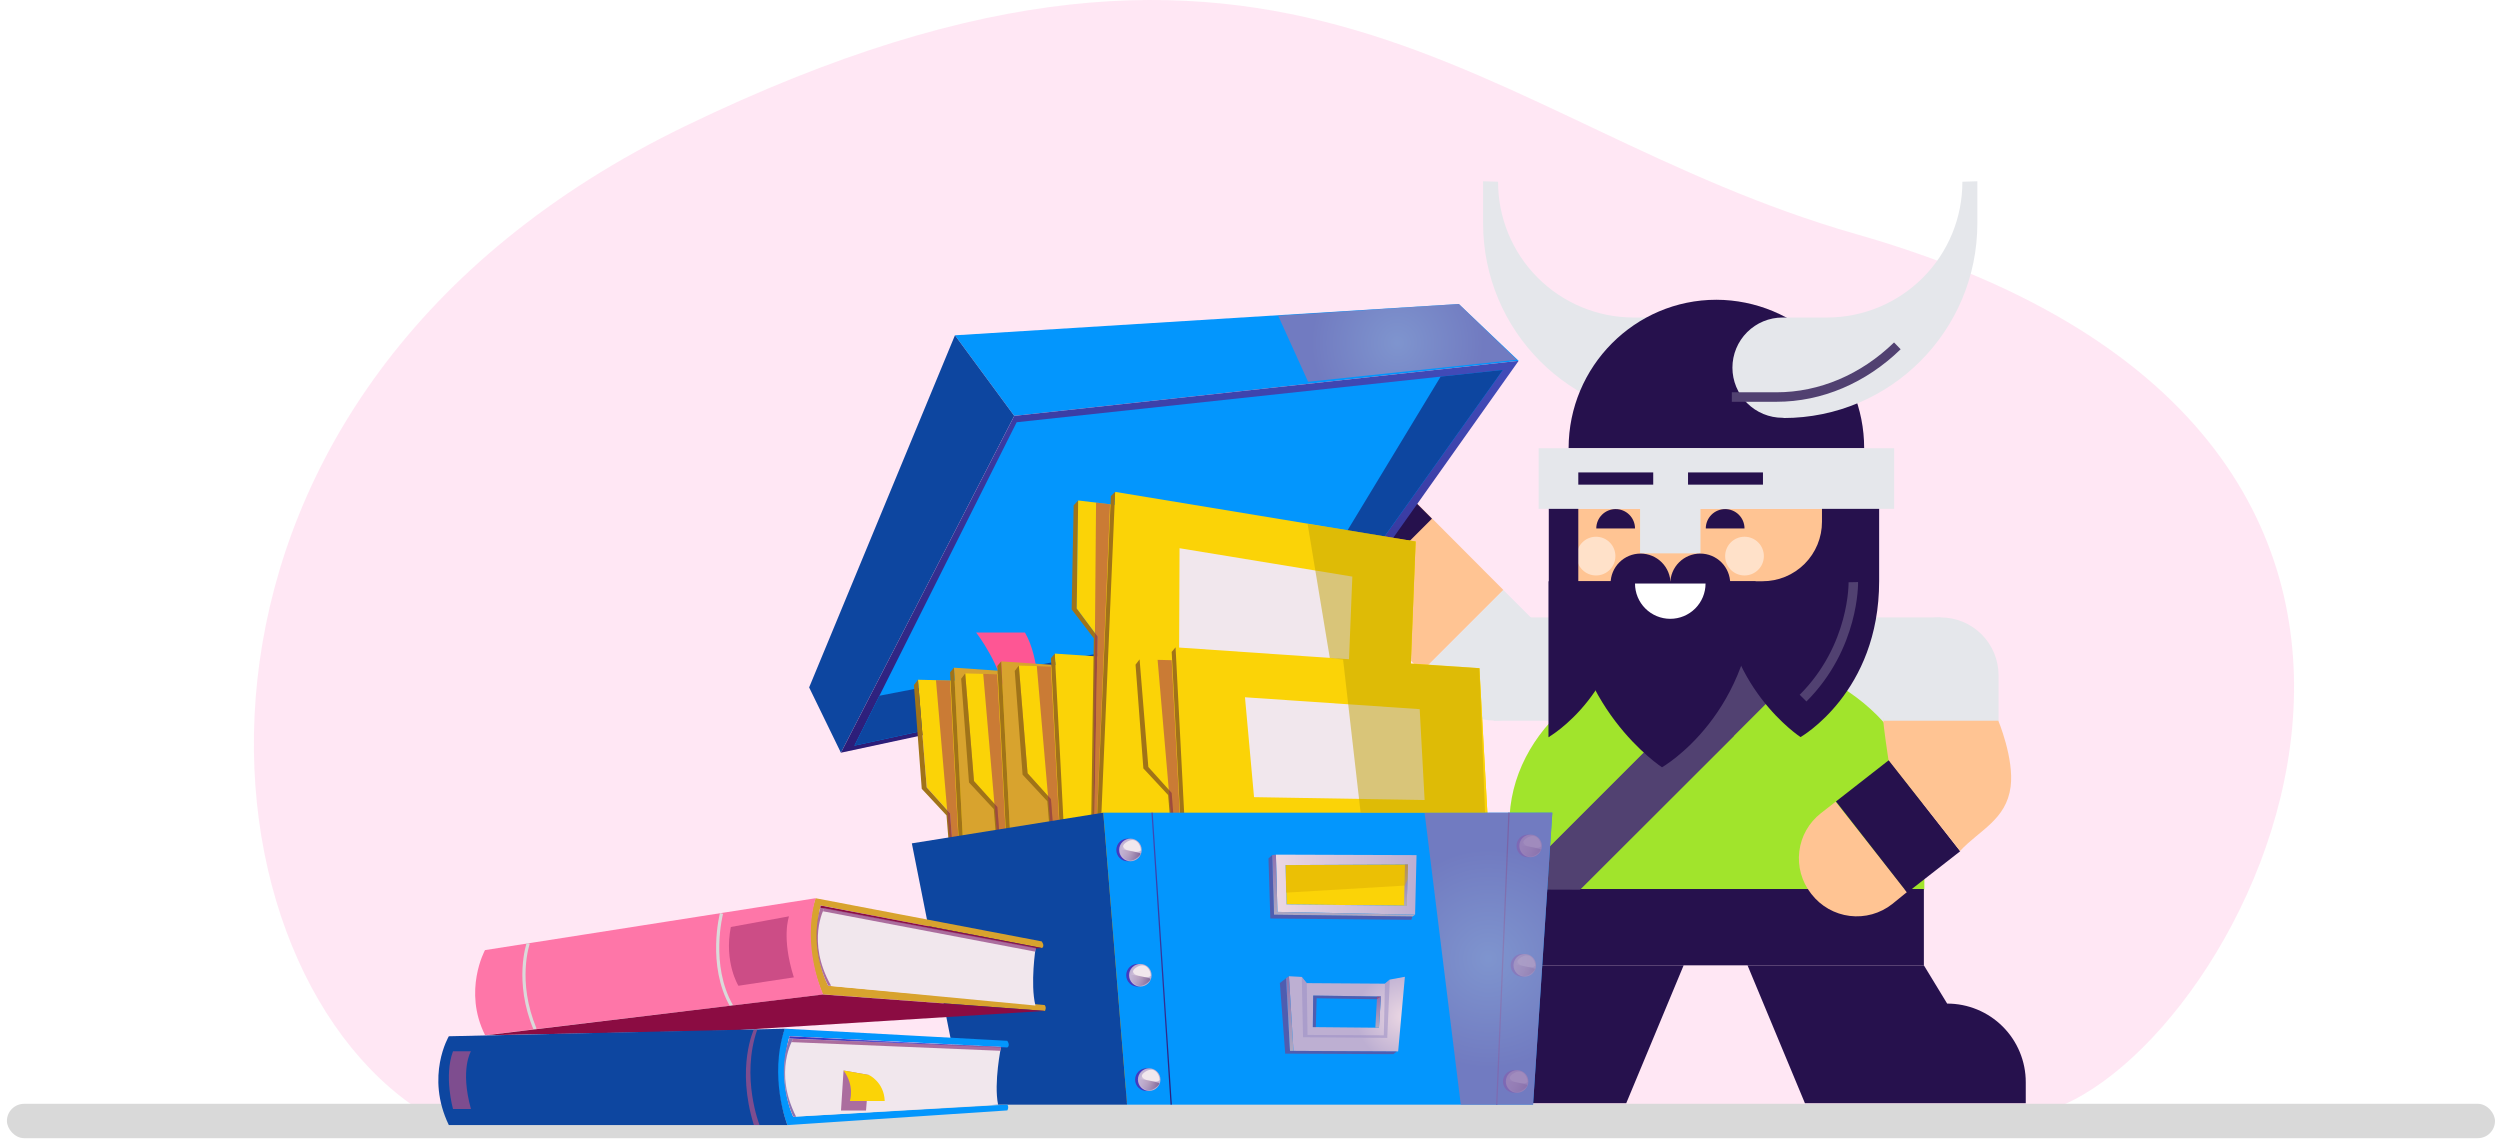 <svg width="341" height="156" viewBox="0 0 341 156" fill="none" xmlns="http://www.w3.org/2000/svg">
<path d="M253.203 31.939C201.669 17.237 175.804 -22.645 93.467 17.199C18.855 53.304 25.227 131.008 57.585 151.645C141.548 151.645 278.978 151.585 278.978 151.585C305.808 143.971 350.523 59.705 253.203 31.939Z" fill="#FFA2D4" fill-opacity="0.25"/>
<rect x="0.943" y="150.56" width="339.374" height="4.687" rx="2.344" fill="#D9D9D9"/>
<g clip-path="url(#clip0_1327_14852)">
<path d="M205.062 80.475L193.93 91.607L175.881 73.558C174.416 72.088 173.593 70.098 173.593 68.023C173.593 65.948 174.416 63.958 175.881 62.489L175.975 62.395C177.444 60.93 179.434 60.107 181.509 60.107C183.584 60.107 185.574 60.93 187.044 62.395L205.062 80.475Z" fill="#FFC493"/>
<path d="M188.826 64.252L195.319 70.745L184.179 81.884L177.687 75.392L188.826 64.252Z" fill="#26114D"/>
<path d="M209.431 84.847C210.908 86.323 211.737 88.325 211.737 90.413C211.737 92.5 210.908 94.502 209.431 95.978C207.955 97.455 205.953 98.284 203.866 98.284C201.778 98.284 199.776 97.455 198.3 95.978L193.929 91.608L205.061 80.476L209.431 84.847Z" fill="#E5E7EB"/>
<path d="M191.665 147.612C191.664 146.203 191.941 144.808 192.479 143.507C193.018 142.206 193.808 141.023 194.804 140.028C195.799 139.032 196.982 138.242 198.283 137.703C199.584 137.165 200.979 136.888 202.388 136.889L205.564 131.669H229.65L221.821 150.473H191.696L191.665 147.612Z" fill="#26114D"/>
<path d="M276.314 147.612C276.315 146.203 276.038 144.808 275.5 143.507C274.961 142.206 274.172 141.023 273.176 140.028C272.18 139.032 270.997 138.242 269.696 137.703C268.395 137.165 267 136.888 265.592 136.889L262.416 131.669H238.36L246.19 150.473H276.314V147.612Z" fill="#26114D"/>
<path d="M203.739 84.217H264.711V98.305H203.739V84.217Z" fill="#E5E7EB"/>
<path d="M205.879 112.392C205.879 99.5 218.552 89.06 234.18 89.06C249.808 89.06 262.48 99.5 262.48 112.392V121.323H205.879V112.392Z" fill="#A1E42C"/>
<path d="M262.416 131.669H205.601V121.261H262.416V131.669Z" fill="#26114D"/>
<path d="M226.473 100.412L205.594 121.291L215.53 121.322L236.536 100.349L226.473 100.412Z" fill="#514171"/>
<path d="M236.254 90.633L205.595 121.292L215.532 121.323L246.316 90.57L236.254 90.633Z" fill="#514171"/>
<path d="M228.739 57.019C214.117 57.019 202.294 45.101 202.294 30.448V24.725L204.337 24.788C204.33 29.686 206.266 34.387 209.72 37.859C213.175 41.331 217.866 43.291 222.764 43.309H228.739" fill="#E5E7EB"/>
<path d="M215.218 69.408H253.046V79.596H215.218V69.408Z" fill="#FFC493"/>
<path d="M217.699 78.494C216.241 78.494 215.058 77.312 215.058 75.853C215.058 74.394 216.241 73.211 217.699 73.211C219.158 73.211 220.341 74.394 220.341 75.853C220.341 77.312 219.158 78.494 217.699 78.494Z" fill="#FFE1C9"/>
<path d="M223.016 72.081C223.016 71.38 222.737 70.708 222.242 70.213C221.747 69.718 221.075 69.439 220.374 69.439C219.674 69.439 219.002 69.718 218.507 70.213C218.011 70.708 217.733 71.38 217.733 72.081H223.016Z" fill="#26114D"/>
<path d="M237.951 72.081C237.951 71.38 237.673 70.708 237.178 70.213C236.682 69.718 236.01 69.439 235.31 69.439C234.609 69.439 233.937 69.718 233.442 70.213C232.947 70.708 232.668 71.38 232.668 72.081H237.951Z" fill="#26114D"/>
<path d="M254.271 61.137C254.281 55.78 252.163 50.638 248.384 46.841C244.604 43.044 239.472 40.903 234.115 40.887C223.015 40.887 213.959 49.974 213.959 61.137H254.271Z" fill="#26114D"/>
<path d="M223.706 61.138H231.944V75.477H223.706V61.138Z" fill="#E5E7EB"/>
<path d="M236.001 79.595C236.001 78.511 235.57 77.471 234.804 76.705C234.037 75.938 232.997 75.507 231.913 75.507C230.829 75.507 229.789 75.938 229.023 76.705C228.256 77.471 227.825 78.511 227.825 79.595H236.001Z" fill="#26114D"/>
<path d="M227.858 79.595C227.858 78.511 227.428 77.471 226.661 76.705C225.894 75.938 224.855 75.507 223.771 75.507C222.686 75.507 221.647 75.938 220.88 76.705C220.113 77.471 219.683 78.511 219.683 79.595H227.858Z" fill="#26114D"/>
<path d="M237.951 78.494C236.492 78.494 235.31 77.312 235.31 75.853C235.31 74.394 236.492 73.211 237.951 73.211C239.41 73.211 240.592 74.394 240.592 75.853C240.592 77.312 239.41 78.494 237.951 78.494Z" fill="#FFE1C9"/>
<path d="M211.255 100.6V68.966H215.28V90.946L211.255 100.6Z" fill="#26114D"/>
<path d="M213.929 79.282C213.929 96.325 226.695 104.658 226.695 104.658C226.695 104.658 239.462 97.394 239.462 79.282H213.929Z" fill="#26114D"/>
<path d="M248.517 71.168V65.382H256.315V79.281C256.315 94.469 245.593 100.537 245.593 100.537C245.593 100.537 234.87 93.557 234.87 79.281H240.404C241.47 79.283 242.527 79.076 243.512 78.669C244.498 78.262 245.393 77.665 246.147 76.911C246.901 76.157 247.499 75.261 247.905 74.276C248.312 73.29 248.52 72.234 248.517 71.168Z" fill="#26114D"/>
<path d="M221.952 79.282C221.952 94.47 211.229 100.539 211.229 100.539V79.282H221.952Z" fill="#26114D"/>
<path d="M252.794 79.407C252.794 79.407 252.983 88.18 245.939 95.224" stroke="#514171" stroke-width="1.296" stroke-miterlimit="10"/>
<path d="M223.015 79.596C223.015 80.872 223.522 82.095 224.424 82.998C225.326 83.9 226.55 84.407 227.826 84.407C229.102 84.407 230.326 83.9 231.228 82.998C232.13 82.095 232.637 80.872 232.637 79.596H223.015Z" fill="white"/>
<path d="M209.872 61.138H258.36V69.408H209.872V61.138Z" fill="#E5E7EB"/>
<path d="M230.248 64.439H240.468V66.106H230.248V64.439Z" fill="#26114D"/>
<path d="M215.28 64.439H225.5V66.106H215.28V64.439Z" fill="#26114D"/>
<path d="M243.141 43.309H249.241C251.667 43.302 254.068 42.819 256.307 41.884C258.546 40.95 260.579 39.584 262.29 37.864C264.002 36.145 265.357 34.105 266.28 31.861C267.202 29.617 267.674 27.213 267.668 24.788L269.712 24.725V30.448C269.712 45.132 257.857 57.019 243.267 57.019V56.987H243.141C241.327 56.987 239.587 56.267 238.305 54.984C237.022 53.701 236.302 51.962 236.302 50.148C236.302 48.334 237.022 46.594 238.305 45.312C239.587 44.029 241.327 43.309 243.141 43.309Z" fill="#E5E7EB"/>
<path fill-rule="evenodd" clip-rule="evenodd" d="M258.347 46.71C253.835 51.099 248.145 53.508 242.322 53.508H236.221V54.803H242.322C248.51 54.803 254.517 52.243 259.25 47.639L258.347 46.71Z" fill="#514171"/>
<g filter="url(#filter0_d_1327_14852)">
<path d="M250.373 109.358L260.119 121.674L258.086 123.323C257.276 123.959 256.349 124.428 255.358 124.704C254.367 124.98 253.331 125.057 252.31 124.931C251.289 124.806 250.302 124.479 249.407 123.971C248.513 123.463 247.727 122.784 247.096 121.971L247.018 121.872C245.745 120.242 245.172 118.173 245.425 116.12C245.677 114.067 246.735 112.199 248.365 110.926L250.373 109.358Z" fill="#FFC493"/>
<path d="M250.424 109.32L257.661 103.668L267.374 116.107L260.137 121.758L250.424 109.32Z" fill="#26114D"/>
<path d="M267.348 116.078L257.589 103.67C257.589 103.67 256.864 98.945 256.865 97.991C256.865 97.037 272.532 98.201 272.532 98.201C272.532 98.201 274.748 103.464 274.249 107.306C273.66 111.838 269.971 113.236 267.348 116.078Z" fill="#FFC493"/>
</g>
<path d="M256.819 92.11C256.819 90.017 257.65 88.009 259.13 86.529C260.61 85.049 262.618 84.217 264.711 84.217C266.805 84.217 268.812 85.049 270.292 86.529C271.772 88.009 272.604 90.017 272.604 92.11V98.305H256.856L256.825 92.11H256.819Z" fill="#E5E7EB"/>
<g filter="url(#filter1_d_1327_14852)">
<path d="M181.728 76.451C183.888 76.451 185.96 75.593 187.487 74.066C189.015 72.538 189.873 70.467 189.873 68.307C189.873 66.147 189.015 64.075 187.487 62.548C185.96 61.021 183.888 60.163 181.728 60.163V76.451Z" fill="#FFC493"/>
</g>
<path d="M181.727 60.163C179.571 60.163 177.504 61.019 175.979 62.543C174.455 64.068 173.599 66.135 173.599 68.291C173.599 70.447 174.455 72.514 175.979 74.039C177.504 75.563 179.571 76.42 181.727 76.42V60.163Z" fill="#FFC493"/>
</g>
<g clip-path="url(#clip1_1327_14852)">
<path fill-rule="evenodd" clip-rule="evenodd" d="M130.255 45.735L138.346 56.725L207.141 49.216L198.981 41.465L130.255 45.735Z" fill="#0396FD"/>
<path fill-rule="evenodd" clip-rule="evenodd" d="M130.255 45.735L110.367 93.762L114.7 102.671L138.346 56.725L130.255 45.735Z" fill="#0D46A0"/>
<path fill-rule="evenodd" clip-rule="evenodd" d="M114.7 102.671L179.064 88.847L207.141 49.216L138.345 56.725L114.7 102.671Z" fill="url(#paint0_linear_1327_14852)"/>
<path fill-rule="evenodd" clip-rule="evenodd" d="M138.673 57.592L116.538 101.706L178.111 88.277L204.997 50.456L138.673 57.592Z" fill="#0396FD"/>
<path fill-rule="evenodd" clip-rule="evenodd" d="M176.801 83.896L119.951 94.899L116.538 101.706L178.111 88.277L204.997 50.456L196.502 51.372L176.801 83.896Z" fill="#0D46A0"/>
<path fill-rule="evenodd" clip-rule="evenodd" d="M132.625 150.328L129.588 110.939L126.404 107.4L125.213 92.714L171.563 93.921L174.669 150.328H132.625Z" fill="#FBD307"/>
<path fill-rule="evenodd" clip-rule="evenodd" d="M174.669 150.328L171.563 93.921L130.12 91.072L133.189 150.328H174.669Z" fill="#D8A32E"/>
<path fill-rule="evenodd" clip-rule="evenodd" d="M130.12 91.072L129.588 91.7L132.624 150.328H133.189L130.12 91.072Z" fill="#A07318"/>
<path fill-rule="evenodd" clip-rule="evenodd" d="M125.213 92.714L124.657 93.441L125.725 107.593L129.105 111.222L132.252 150.328H132.624L129.588 110.939L126.404 107.4L125.213 92.714Z" fill="#A07318"/>
<g style="mix-blend-mode:multiply" opacity="0.5">
<path fill-rule="evenodd" clip-rule="evenodd" d="M127.665 92.78L132.624 150.328L129.588 92.829L127.665 92.78Z" fill="#9A2463"/>
</g>
<path fill-rule="evenodd" clip-rule="evenodd" d="M163.419 99.509L139.589 97.892L140.821 111.51L164.09 111.904L163.419 99.509Z" fill="#F1E7ED"/>
<path fill-rule="evenodd" clip-rule="evenodd" d="M139.066 149.466L136.034 110.077L132.85 106.538L131.655 91.853L178.008 93.06L181.114 149.466H139.066Z" fill="#FBD307"/>
<path fill-rule="evenodd" clip-rule="evenodd" d="M141.64 95.445C141.64 95.445 141.873 89.853 139.807 86.281H133.145C133.145 86.281 136.766 90.896 137.2 95.609L141.64 95.445Z" fill="#FE5694"/>
<path fill-rule="evenodd" clip-rule="evenodd" d="M181.114 149.466L178.008 93.06L136.562 90.21L139.635 149.466H181.114Z" fill="#D8A32E"/>
<path fill-rule="evenodd" clip-rule="evenodd" d="M136.562 90.21L136.034 90.839L139.066 149.466H139.635L136.562 90.21Z" fill="#A07318"/>
<path fill-rule="evenodd" clip-rule="evenodd" d="M131.655 91.853L131.103 92.579L132.171 106.731L135.551 110.36L138.698 149.466H139.066L136.034 110.077L132.85 106.538L131.655 91.853Z" fill="#A07318"/>
<g style="mix-blend-mode:multiply" opacity="0.5">
<path fill-rule="evenodd" clip-rule="evenodd" d="M134.11 91.918L139.066 149.466L136.034 91.967L134.11 91.918Z" fill="#9A2463"/>
</g>
<path fill-rule="evenodd" clip-rule="evenodd" d="M169.861 98.647L146.031 97.03L147.267 110.648L170.532 111.042L169.861 98.647Z" fill="#F1E7ED"/>
<path fill-rule="evenodd" clip-rule="evenodd" d="M146.379 148.403L143.347 109.01L140.159 105.471L138.968 90.789L185.317 91.996L188.423 148.403H146.379Z" fill="#FBD307"/>
<path fill-rule="evenodd" clip-rule="evenodd" d="M188.423 148.403L185.317 91.996L143.874 89.147L146.943 148.403H188.423Z" fill="#FBD307"/>
<path fill-rule="evenodd" clip-rule="evenodd" d="M143.874 89.147L143.346 89.775L146.379 148.403H146.943L143.874 89.147Z" fill="#A07318"/>
<path fill-rule="evenodd" clip-rule="evenodd" d="M138.968 90.789L138.411 91.516L139.479 105.664L142.859 109.297L146.011 148.403H146.379L143.346 109.01L140.159 105.471L138.968 90.789Z" fill="#A07318"/>
<g style="mix-blend-mode:multiply" opacity="0.5">
<path fill-rule="evenodd" clip-rule="evenodd" d="M141.419 90.851L146.379 148.403L143.346 90.904L141.419 90.851Z" fill="#9A2463"/>
</g>
<path fill-rule="evenodd" clip-rule="evenodd" d="M177.173 97.58L153.344 95.962L154.576 109.581L177.844 109.975L177.173 97.58Z" fill="#F1E7ED"/>
<path fill-rule="evenodd" clip-rule="evenodd" d="M147.062 68.262L146.444 68.931L146.174 83.12L149.194 87.053L148.642 126.282L149.01 126.319L149.706 86.815L146.866 82.993L147.062 68.262Z" fill="#A07318"/>
<path fill-rule="evenodd" clip-rule="evenodd" d="M149.01 126.319L149.706 86.815L146.866 82.993L147.062 68.262L193.092 73.862L190.866 130.309L149.01 126.319Z" fill="#FBD307"/>
<path fill-rule="evenodd" clip-rule="evenodd" d="M190.866 130.309L193.093 73.862L152.104 67.092L149.575 126.372L190.866 130.309Z" fill="#FBD307"/>
<path fill-rule="evenodd" clip-rule="evenodd" d="M152.104 67.092L151.519 67.667L149.01 126.319L149.575 126.372L152.104 67.092Z" fill="#A07318"/>
<g style="mix-blend-mode:multiply" opacity="0.5">
<path fill-rule="evenodd" clip-rule="evenodd" d="M149.501 68.558L149.01 126.319L151.412 68.792L149.501 68.558Z" fill="#9A2463"/>
</g>
<path fill-rule="evenodd" clip-rule="evenodd" d="M184.458 78.649L160.89 74.777L160.833 88.453L183.959 91.052L184.458 78.649Z" fill="#F1E7ED"/>
<path fill-rule="evenodd" clip-rule="evenodd" d="M162.851 147.549L159.818 108.156L156.634 104.617L155.439 89.935L201.793 91.142L204.899 147.549H162.851Z" fill="#FBD307"/>
<path fill-rule="evenodd" clip-rule="evenodd" d="M204.899 147.549L201.792 91.142L160.346 88.293L163.419 147.549H204.899Z" fill="#FBD307"/>
<path fill-rule="evenodd" clip-rule="evenodd" d="M160.346 88.293L159.818 88.921L162.85 147.549H163.419L160.346 88.293Z" fill="#A07318"/>
<path fill-rule="evenodd" clip-rule="evenodd" d="M155.439 89.935L154.887 90.662L155.955 104.81L159.335 108.443L162.482 147.549H162.85L159.818 108.156L156.634 104.617L155.439 89.935Z" fill="#A07318"/>
<g style="mix-blend-mode:multiply" opacity="0.5">
<path fill-rule="evenodd" clip-rule="evenodd" d="M157.895 90.001L162.85 147.549L159.818 90.05L157.895 90.001Z" fill="#9A2463"/>
</g>
<path fill-rule="evenodd" clip-rule="evenodd" d="M193.645 96.73L169.815 95.108L171.051 108.731L194.316 109.121L193.645 96.73Z" fill="#F1E7ED"/>
<path fill-rule="evenodd" clip-rule="evenodd" d="M150.483 110.849L153.729 150.673H209.11L211.737 110.849H150.483ZM191.869 123.544L175.483 123.363L175.356 118.001L192.049 117.923L191.869 123.544Z" fill="#0396FD"/>
<path fill-rule="evenodd" clip-rule="evenodd" d="M124.375 115.033L150.483 110.849L153.729 150.673H131.454L124.375 115.033Z" fill="#0D46A0"/>
<path d="M157.23 110.838L157.055 110.849L159.663 150.673L159.839 150.662L157.23 110.838Z" fill="url(#paint1_linear_1327_14852)"/>
<path d="M205.733 110.851L204.062 150.676L204.238 150.684L205.909 110.858L205.733 110.851Z" fill="url(#paint2_linear_1327_14852)"/>
<path fill-rule="evenodd" clip-rule="evenodd" d="M175.811 133.159L176.433 143.341L190.707 143.415L191.627 133.233L189.565 133.615L188.902 134.173L178.237 134.099L177.558 133.253L175.807 133.155L175.811 133.159ZM188.362 135.93L188.092 140.184L179.068 140.097L179.117 135.791L188.358 135.926L188.362 135.93Z" fill="url(#paint3_radial_1327_14852)"/>
<g style="mix-blend-mode:multiply" opacity="0.5">
<path fill-rule="evenodd" clip-rule="evenodd" d="M177.562 133.258L177.734 141.481L189.221 141.567L189.569 133.615L188.906 134.173L188.75 141.218L178.348 141.165L178.245 134.099L177.566 133.253L177.562 133.258Z" fill="#978BC3"/>
</g>
<g style="mix-blend-mode:multiply" opacity="0.5">
<path fill-rule="evenodd" clip-rule="evenodd" d="M175.422 133.43L174.571 134.082L175.299 143.718L190.06 143.788L190.518 143.414L175.958 143.341L175.422 133.43Z" fill="#9A2463"/>
</g>
<path fill-rule="evenodd" clip-rule="evenodd" d="M188.362 135.93H187.83L187.597 140.179L188.092 140.188L188.362 135.93Z" fill="url(#paint4_linear_1327_14852)"/>
<g style="mix-blend-mode:multiply" opacity="0.5">
<path fill-rule="evenodd" clip-rule="evenodd" d="M188.362 135.93L179.473 135.799L179.121 135.794L179.072 140.101L179.477 140.105L179.592 136.164L187.809 136.304L188.362 135.93Z" fill="#9A2463"/>
</g>
<path fill-rule="evenodd" clip-rule="evenodd" d="M175.811 133.159L175.422 133.43L175.958 143.341H176.433L175.811 133.159Z" fill="url(#paint5_linear_1327_14852)"/>
<path d="M153.806 117.476C154.656 117.476 155.345 116.784 155.345 115.932C155.345 115.079 154.656 114.388 153.806 114.388C152.956 114.388 152.268 115.079 152.268 115.932C152.268 116.784 152.956 117.476 153.806 117.476Z" fill="url(#paint6_radial_1327_14852)"/>
<path d="M154.191 117.476C155.041 117.476 155.73 116.784 155.73 115.932C155.73 115.079 155.041 114.388 154.191 114.388C153.341 114.388 152.652 115.079 152.652 115.932C152.652 116.784 153.341 117.476 154.191 117.476Z" fill="url(#paint7_radial_1327_14852)"/>
<path d="M153.508 114.975C152.173 115.985 155.615 116.543 155.611 115.936C155.607 115.328 154.94 113.891 153.508 114.975Z" fill="#F1E7ED"/>
<path style="mix-blend-mode:multiply" opacity="0.5" d="M155.509 116.376C155.283 116.298 152.918 115.715 152.791 115.936C152.664 116.158 153.143 117.221 153.953 117.381C154.764 117.541 155.828 116.486 155.509 116.376Z" fill="url(#paint8_linear_1327_14852)"/>
<path d="M157.907 147.261C157.907 148.115 157.215 148.805 156.368 148.805C155.521 148.805 154.83 148.111 154.83 147.261C154.83 146.412 155.521 145.718 156.368 145.718C157.215 145.718 157.907 146.412 157.907 147.261Z" fill="url(#paint9_radial_1327_14852)"/>
<path d="M158.287 147.261C158.287 148.115 157.596 148.805 156.749 148.805C155.902 148.805 155.21 148.111 155.21 147.261C155.21 146.412 155.902 145.718 156.749 145.718C157.596 145.718 158.287 146.412 158.287 147.261Z" fill="url(#paint10_radial_1327_14852)"/>
<path d="M156.066 146.301C154.732 147.311 158.173 147.869 158.169 147.261C158.165 146.654 157.498 145.217 156.066 146.301Z" fill="#F1E7ED"/>
<path style="mix-blend-mode:multiply" opacity="0.5" d="M158.067 147.701C157.842 147.623 155.476 147.04 155.349 147.261C155.222 147.483 155.701 148.546 156.512 148.707C157.322 148.867 158.386 147.812 158.067 147.701Z" fill="url(#paint11_linear_1327_14852)"/>
<path d="M155.157 134.567C156.007 134.567 156.696 133.876 156.696 133.023C156.696 132.171 156.007 131.479 155.157 131.479C154.307 131.479 153.618 132.171 153.618 133.023C153.618 133.876 154.307 134.567 155.157 134.567Z" fill="url(#paint12_radial_1327_14852)"/>
<path d="M155.542 134.567C156.391 134.567 157.08 133.876 157.08 133.023C157.08 132.171 156.391 131.479 155.542 131.479C154.692 131.479 154.003 132.171 154.003 133.023C154.003 133.876 154.692 134.567 155.542 134.567Z" fill="url(#paint13_radial_1327_14852)"/>
<path d="M154.858 132.063C153.524 133.072 156.966 133.631 156.962 133.023C156.957 132.416 156.29 130.979 154.858 132.063Z" fill="#F1E7ED"/>
<path style="mix-blend-mode:multiply" opacity="0.5" d="M156.859 133.462C156.634 133.384 154.269 132.801 154.142 133.023C154.015 133.245 154.494 134.308 155.304 134.468C156.114 134.628 157.178 133.573 156.859 133.462Z" fill="url(#paint14_linear_1327_14852)"/>
<path d="M207.595 133.212C208.445 133.212 209.134 132.521 209.134 131.668C209.134 130.816 208.445 130.125 207.595 130.125C206.746 130.125 206.057 130.816 206.057 131.668C206.057 132.521 206.746 133.212 207.595 133.212Z" fill="url(#paint15_radial_1327_14852)"/>
<path d="M207.976 133.212C208.826 133.212 209.514 132.521 209.514 131.668C209.514 130.816 208.826 130.125 207.976 130.125C207.126 130.125 206.437 130.816 206.437 131.668C206.437 132.521 207.126 133.212 207.976 133.212Z" fill="url(#paint16_radial_1327_14852)"/>
<path d="M207.297 130.711C205.962 131.721 209.404 132.28 209.4 131.672C209.396 131.065 208.729 129.628 207.297 130.711Z" fill="#F1E7ED"/>
<path style="mix-blend-mode:multiply" opacity="0.5" d="M209.298 132.112C209.073 132.034 206.707 131.451 206.58 131.673C206.453 131.894 206.932 132.958 207.743 133.118C208.553 133.278 209.617 132.223 209.298 132.112Z" fill="url(#paint17_linear_1327_14852)"/>
<path d="M206.548 149.056C207.398 149.056 208.087 148.365 208.087 147.512C208.087 146.659 207.398 145.968 206.548 145.968C205.698 145.968 205.009 146.659 205.009 147.512C205.009 148.365 205.698 149.056 206.548 149.056Z" fill="url(#paint18_radial_1327_14852)"/>
<path d="M206.933 149.056C207.783 149.056 208.471 148.365 208.471 147.512C208.471 146.659 207.783 145.968 206.933 145.968C206.083 145.968 205.394 146.659 205.394 147.512C205.394 148.365 206.083 149.056 206.933 149.056Z" fill="url(#paint19_radial_1327_14852)"/>
<path d="M206.249 146.555C204.915 147.565 208.357 148.124 208.353 147.516C208.349 146.908 207.682 145.471 206.249 146.555Z" fill="#F1E7ED"/>
<path style="mix-blend-mode:multiply" opacity="0.5" d="M208.25 147.951C208.025 147.873 205.66 147.29 205.533 147.512C205.406 147.734 205.885 148.797 206.695 148.957C207.505 149.117 208.569 148.062 208.25 147.951Z" fill="url(#paint20_linear_1327_14852)"/>
<path d="M208.394 116.925C209.243 116.925 209.932 116.234 209.932 115.382C209.932 114.529 209.243 113.838 208.394 113.838C207.544 113.838 206.855 114.529 206.855 115.382C206.855 116.234 207.544 116.925 208.394 116.925Z" fill="url(#paint21_radial_1327_14852)"/>
<path d="M208.774 116.925C209.624 116.925 210.313 116.234 210.313 115.382C210.313 114.529 209.624 113.838 208.774 113.838C207.924 113.838 207.235 114.529 207.235 115.382C207.235 116.234 207.924 116.925 208.774 116.925Z" fill="url(#paint22_radial_1327_14852)"/>
<path d="M208.095 114.425C206.761 115.435 210.202 115.993 210.198 115.386C210.194 114.778 209.527 113.341 208.095 114.425Z" fill="#F1E7ED"/>
<path style="mix-blend-mode:multiply" opacity="0.5" d="M210.096 115.825C209.871 115.747 207.506 115.164 207.379 115.386C207.252 115.608 207.731 116.671 208.541 116.831C209.351 116.991 210.415 115.936 210.096 115.825Z" fill="url(#paint23_linear_1327_14852)"/>
<path d="M174.035 116.572L174.243 124.381L193.019 124.763L193.215 116.638L174.039 116.572H174.035ZM191.869 123.539L175.483 123.359L175.356 117.997L192.049 117.919L191.869 123.539Z" fill="url(#paint24_linear_1327_14852)"/>
<path d="M174.035 116.572L173.519 116.638L173.777 124.767L192.667 125.013L193.019 124.767L174.243 124.385L174.035 116.572Z" fill="url(#paint25_linear_1327_14852)"/>
<path d="M192.049 117.919L191.631 117.923L191.513 123.544H191.869L192.049 117.919Z" fill="url(#paint26_linear_1327_14852)"/>
<g style="mix-blend-mode:multiply" opacity="0.5">
<path d="M173.519 116.638L173.02 117.085L173.269 125.288L192.503 125.465L192.667 125.013L173.777 124.767L173.519 116.638Z" fill="#9A2463"/>
</g>
<g style="mix-blend-mode:multiply" opacity="0.5">
<path d="M191.988 119.914L191.632 120.793L175.422 121.758L175.356 117.997L192.049 117.919L191.988 119.914Z" fill="#DCAD04"/>
</g>
<path style="mix-blend-mode:multiply" opacity="0.8" fill-rule="evenodd" clip-rule="evenodd" d="M211.737 110.849L194.316 110.874L199.251 150.673H209.11L211.737 110.849Z" fill="url(#paint27_radial_1327_14852)"/>
<g style="mix-blend-mode:multiply" opacity="0.5">
<path fill-rule="evenodd" clip-rule="evenodd" d="M178.36 71.473L181.385 89.743L183.197 89.968L185.587 110.845H202.558L201.789 91.142L192.434 90.531L193.093 73.862C187.1 72.875 182.725 72.094 178.36 71.473Z" fill="#C1A306"/>
</g>
<path style="mix-blend-mode:multiply" opacity="0.8" fill-rule="evenodd" clip-rule="evenodd" d="M174.342 43.066L178.426 52.074L206.871 49.064L198.982 41.465L174.342 43.066Z" fill="url(#paint28_radial_1327_14852)"/>
<path fill-rule="evenodd" clip-rule="evenodd" d="M142.532 137.888C142.532 137.888 142.79 137.437 142.495 137.092L112.977 134.46C112.977 134.46 110.542 129.899 111.934 123.515L142.127 129.312C142.127 129.312 142.569 129.061 142.082 128.404L111.25 122.517C111.25 122.517 109.012 127.887 112.22 135.634L142.536 137.888H142.532Z" fill="#D8A32E"/>
<path fill-rule="evenodd" clip-rule="evenodd" d="M141.267 129.271C141.267 129.271 140.498 134.185 141.235 137.157L112.973 134.46C112.973 134.46 110.428 130.145 111.93 123.515L141.267 129.271Z" fill="#F1E7ED"/>
<path fill-rule="evenodd" clip-rule="evenodd" d="M142.123 129.312L141.247 129.365L111.885 123.831L111.93 123.515L142.123 129.312Z" fill="#8B0C42"/>
<g style="mix-blend-mode:multiply" opacity="0.8">
<path fill-rule="evenodd" clip-rule="evenodd" d="M112.445 123.852C112.445 123.852 109.925 128.409 113.358 134.444L112.977 134.46C112.977 134.46 110.256 129.624 111.889 123.831L112.45 123.856L112.445 123.852Z" fill="#9A4F8B"/>
</g>
<g style="mix-blend-mode:multiply" opacity="0.8">
<path fill-rule="evenodd" clip-rule="evenodd" d="M141.267 129.271L141.194 129.805L112.241 124.299L112.445 123.852L141.267 129.271Z" fill="#9A4F8B"/>
</g>
<path fill-rule="evenodd" clip-rule="evenodd" d="M111.25 122.517L66.153 129.595C66.153 129.595 63.117 135.146 66.17 141.202L112.29 135.651C112.29 135.651 109.298 129.287 111.25 122.513V122.517Z" fill="#FE76A8"/>
<g style="mix-blend-mode:multiply" opacity="0.5">
<path d="M107.624 124.989C107.624 124.989 106.544 127.822 108.279 133.311L100.721 134.46C100.721 134.46 98.74 131.27 99.685 126.442L107.62 124.989H107.624Z" fill="#9A2463"/>
</g>
<g style="mix-blend-mode:soft-light">
<path d="M72.783 140.467L73.184 140.298C70.495 133.844 72.239 128.794 72.255 128.741L71.846 128.593C71.825 128.647 70.025 133.848 72.783 140.462V140.467Z" fill="#DADADA"/>
</g>
<g style="mix-blend-mode:soft-light">
<path d="M99.595 137.31L99.972 137.092C96.829 131.591 98.605 124.714 98.626 124.644L98.204 124.533C98.184 124.603 96.367 131.656 99.595 137.314V137.31Z" fill="#DADADA"/>
</g>
<path fill-rule="evenodd" clip-rule="evenodd" d="M142.532 137.888L99.407 140.582L66.362 141.202L112.232 135.651L142.532 137.888Z" fill="#8B0C42"/>
<path fill-rule="evenodd" clip-rule="evenodd" d="M137.396 151.465C137.396 151.465 137.675 151.026 137.396 150.669L108.21 152.328C108.21 152.328 105.992 147.655 107.686 141.345L137.396 142.877C137.396 142.877 137.85 142.651 137.396 141.965L107.052 140.311C107.052 140.311 104.56 145.57 107.4 153.461L137.396 151.461V151.465Z" fill="#0396FD"/>
<path fill-rule="evenodd" clip-rule="evenodd" d="M136.541 142.799C136.541 142.799 135.538 147.672 136.136 150.673L108.21 152.328C108.21 152.328 105.869 147.898 107.686 141.345L136.541 142.794V142.799Z" fill="#F1E7ED"/>
<path fill-rule="evenodd" clip-rule="evenodd" d="M137.396 142.877L136.516 142.889L107.625 141.657L107.686 141.345L137.396 142.877Z" fill="url(#paint29_radial_1327_14852)"/>
<path fill-rule="evenodd" clip-rule="evenodd" d="M108.185 141.706C108.185 141.706 105.452 146.141 108.595 152.328H108.214C108.214 152.328 105.726 147.368 107.629 141.657L108.185 141.706Z" fill="url(#paint30_radial_1327_14852)"/>
<path fill-rule="evenodd" clip-rule="evenodd" d="M107.052 140.315L61.222 141.345C61.222 141.345 57.993 146.773 61.222 153.461H107.4C107.4 153.461 104.813 146.879 107.052 140.311V140.315Z" fill="#0D46A0"/>
<g style="mix-blend-mode:multiply" opacity="0.8">
<path fill-rule="evenodd" clip-rule="evenodd" d="M136.541 142.799L136.443 143.328L107.956 142.146L108.185 141.707L136.541 142.799Z" fill="#9A4F8B"/>
</g>
<g style="mix-blend-mode:multiply" opacity="0.8">
<path fill-rule="evenodd" clip-rule="evenodd" d="M115.06 146.017L114.712 151.477H118.125L118.514 146.625L115.06 146.017Z" fill="#9A4F8B"/>
</g>
<path fill-rule="evenodd" clip-rule="evenodd" d="M115.061 146.017L118.514 146.625C118.514 146.625 120.589 147.577 120.675 150.176H115.924C115.924 150.176 116.616 148.095 115.061 146.017Z" fill="#FBD307"/>
<g style="mix-blend-mode:multiply" opacity="0.8">
<path fill-rule="evenodd" clip-rule="evenodd" d="M64.238 143.39C64.238 143.39 62.732 145.837 64.238 151.268H61.791C61.791 151.268 60.522 146.789 61.791 143.39H64.238Z" fill="#9A4F8B"/>
</g>
<g style="mix-blend-mode:multiply" opacity="0.8">
<path fill-rule="evenodd" clip-rule="evenodd" d="M102.829 140.409C102.829 140.409 100.377 145.59 102.829 153.461H103.602C103.602 153.461 101.016 146.933 103.299 140.409H102.829Z" fill="#9A4F8B"/>
</g>
</g>
<defs>
<filter id="filter0_d_1327_14852" x="241.067" y="92.455" width="40.211" height="36.763" filterUnits="userSpaceOnUse" color-interpolation-filters="sRGB">
<feFlood flood-opacity="0" result="BackgroundImageFix"/>
<feColorMatrix in="SourceAlpha" type="matrix" values="0 0 0 0 0 0 0 0 0 0 0 0 0 0 0 0 0 0 127 0" result="hardAlpha"/>
<feOffset/>
<feGaussianBlur stdDeviation="0.654"/>
<feComposite in2="hardAlpha" operator="out"/>
<feColorMatrix type="matrix" values="0 0 0 0 0 0 0 0 0 0 0 0 0 0 0 0 0 0 0.21 0"/>
<feBlend mode="normal" in2="BackgroundImageFix" result="effect1_dropShadow_1327_14852"/>
<feBlend mode="normal" in="SourceGraphic" in2="effect1_dropShadow_1327_14852" result="shape"/>
</filter>
<filter id="filter1_d_1327_14852" x="181.729" y="60.163" width="9.452" height="17.596" filterUnits="userSpaceOnUse" color-interpolation-filters="sRGB">
<feFlood flood-opacity="0" result="BackgroundImageFix"/>
<feColorMatrix in="SourceAlpha" type="matrix" values="0 0 0 0 0 0 0 0 0 0 0 0 0 0 0 0 0 0 127 0" result="hardAlpha"/>
<feOffset dx="0.654" dy="0.654"/>
<feGaussianBlur stdDeviation="0.327"/>
<feComposite in2="hardAlpha" operator="out"/>
<feColorMatrix type="matrix" values="0 0 0 0 0 0 0 0 0 0 0 0 0 0 0 0 0 0 0.18 0"/>
<feBlend mode="normal" in2="BackgroundImageFix" result="effect1_dropShadow_1327_14852"/>
<feBlend mode="normal" in="SourceGraphic" in2="effect1_dropShadow_1327_14852" result="shape"/>
</filter>
<linearGradient id="paint0_linear_1327_14852" x1="169.94" y1="39.833" x2="151.772" y2="111.985" gradientUnits="userSpaceOnUse">
<stop offset="0.03" stop-color="#414BB8"/>
<stop offset="1" stop-color="#2C1C77"/>
</linearGradient>
<linearGradient id="paint1_linear_1327_14852" x1="157.053" y1="130.762" x2="159.836" y2="130.762" gradientUnits="userSpaceOnUse">
<stop offset="0.03" stop-color="#414BB8"/>
<stop offset="1" stop-color="#2C1C77"/>
</linearGradient>
<linearGradient id="paint2_linear_1327_14852" x1="204.064" y1="130.761" x2="205.913" y2="130.761" gradientUnits="userSpaceOnUse">
<stop offset="0.03" stop-color="#414BB8"/>
<stop offset="1" stop-color="#2C1C77"/>
</linearGradient>
<radialGradient id="paint3_radial_1327_14852" cx="0" cy="0" r="1" gradientUnits="userSpaceOnUse" gradientTransform="translate(191.518 138.661) rotate(-179.549) scale(6.725 6.482)">
<stop stop-color="#EBD7E3"/>
<stop offset="0.98" stop-color="#BDAFD2"/>
</radialGradient>
<linearGradient id="paint4_linear_1327_14852" x1="187.981" y1="140.188" x2="187.981" y2="135.93" gradientUnits="userSpaceOnUse">
<stop stop-color="#AEA8C2"/>
<stop offset="0.98" stop-color="#8C74B1"/>
</linearGradient>
<linearGradient id="paint5_linear_1327_14852" x1="175.929" y1="143.341" x2="175.929" y2="133.159" gradientUnits="userSpaceOnUse">
<stop stop-color="#AEA8C2"/>
<stop offset="0.98" stop-color="#8C74B1"/>
</linearGradient>
<radialGradient id="paint6_radial_1327_14852" cx="0" cy="0" r="1" gradientUnits="userSpaceOnUse" gradientTransform="translate(153.806 115.932) scale(1.539 1.544)">
<stop stop-color="#515BFF"/>
<stop offset="0.03" stop-color="#515ADD"/>
<stop offset="1" stop-color="#4335BB"/>
</radialGradient>
<radialGradient id="paint7_radial_1327_14852" cx="0" cy="0" r="1" gradientUnits="userSpaceOnUse" gradientTransform="translate(154.191 115.932) scale(1.539 1.544)">
<stop stop-color="#EBD7E3"/>
<stop offset="0.98" stop-color="#BDAFD2"/>
</radialGradient>
<linearGradient id="paint8_linear_1327_14852" x1="152.771" y1="116.638" x2="155.566" y2="116.638" gradientUnits="userSpaceOnUse">
<stop stop-color="#C9B9D9"/>
<stop offset="0.99" stop-color="#482263"/>
</linearGradient>
<radialGradient id="paint9_radial_1327_14852" cx="0" cy="0" r="1" gradientUnits="userSpaceOnUse" gradientTransform="translate(156.364 147.261) scale(1.539 1.544)">
<stop stop-color="#515BFF"/>
<stop offset="0.03" stop-color="#515ADD"/>
<stop offset="1" stop-color="#4335BB"/>
</radialGradient>
<radialGradient id="paint10_radial_1327_14852" cx="0" cy="0" r="1" gradientUnits="userSpaceOnUse" gradientTransform="translate(156.749 147.261) scale(1.539 1.544)">
<stop stop-color="#EBD7E3"/>
<stop offset="0.98" stop-color="#BDAFD2"/>
</radialGradient>
<linearGradient id="paint11_linear_1327_14852" x1="155.329" y1="147.968" x2="158.124" y2="147.968" gradientUnits="userSpaceOnUse">
<stop stop-color="#C9B9D9"/>
<stop offset="0.99" stop-color="#482263"/>
</linearGradient>
<radialGradient id="paint12_radial_1327_14852" cx="0" cy="0" r="1" gradientUnits="userSpaceOnUse" gradientTransform="translate(155.157 133.023) scale(1.539 1.544)">
<stop stop-color="#515BFF"/>
<stop offset="0.03" stop-color="#515ADD"/>
<stop offset="1" stop-color="#4335BB"/>
</radialGradient>
<radialGradient id="paint13_radial_1327_14852" cx="0" cy="0" r="1" gradientUnits="userSpaceOnUse" gradientTransform="translate(155.542 133.023) scale(1.539 1.544)">
<stop stop-color="#EBD7E3"/>
<stop offset="0.98" stop-color="#BDAFD2"/>
</radialGradient>
<linearGradient id="paint14_linear_1327_14852" x1="154.121" y1="133.729" x2="156.916" y2="133.729" gradientUnits="userSpaceOnUse">
<stop stop-color="#C9B9D9"/>
<stop offset="0.99" stop-color="#482263"/>
</linearGradient>
<radialGradient id="paint15_radial_1327_14852" cx="0" cy="0" r="1" gradientUnits="userSpaceOnUse" gradientTransform="translate(207.595 131.668) scale(0.205 0.205)">
<stop stop-color="#515BFF"/>
<stop offset="0.03" stop-color="#515ADD"/>
<stop offset="1" stop-color="#4335BB"/>
</radialGradient>
<radialGradient id="paint16_radial_1327_14852" cx="0" cy="0" r="1" gradientUnits="userSpaceOnUse" gradientTransform="translate(207.976 131.668) scale(1.539 1.544)">
<stop stop-color="#EBD7E3"/>
<stop offset="0.98" stop-color="#BDAFD2"/>
</radialGradient>
<linearGradient id="paint17_linear_1327_14852" x1="206.56" y1="132.375" x2="209.355" y2="132.375" gradientUnits="userSpaceOnUse">
<stop stop-color="#C9B9D9"/>
<stop offset="0.99" stop-color="#482263"/>
</linearGradient>
<radialGradient id="paint18_radial_1327_14852" cx="0" cy="0" r="1" gradientUnits="userSpaceOnUse" gradientTransform="translate(206.548 147.512) scale(1.539 1.544)">
<stop stop-color="#515BFF"/>
<stop offset="0.03" stop-color="#515ADD"/>
<stop offset="1" stop-color="#4335BB"/>
</radialGradient>
<radialGradient id="paint19_radial_1327_14852" cx="0" cy="0" r="1" gradientUnits="userSpaceOnUse" gradientTransform="translate(206.933 147.512) scale(1.539 1.544)">
<stop stop-color="#EBD7E3"/>
<stop offset="0.98" stop-color="#BDAFD2"/>
</radialGradient>
<linearGradient id="paint20_linear_1327_14852" x1="205.512" y1="148.218" x2="208.308" y2="148.218" gradientUnits="userSpaceOnUse">
<stop stop-color="#C9B9D9"/>
<stop offset="0.99" stop-color="#482263"/>
</linearGradient>
<radialGradient id="paint21_radial_1327_14852" cx="0" cy="0" r="1" gradientUnits="userSpaceOnUse" gradientTransform="translate(208.394 115.382) scale(1.539 1.544)">
<stop stop-color="#515BFF"/>
<stop offset="0.03" stop-color="#515ADD"/>
<stop offset="1" stop-color="#4335BB"/>
</radialGradient>
<radialGradient id="paint22_radial_1327_14852" cx="0" cy="0" r="1" gradientUnits="userSpaceOnUse" gradientTransform="translate(208.774 115.382) scale(1.539 1.544)">
<stop stop-color="#EBD7E3"/>
<stop offset="0.98" stop-color="#BDAFD2"/>
</radialGradient>
<linearGradient id="paint23_linear_1327_14852" x1="207.358" y1="116.088" x2="210.153" y2="116.088" gradientUnits="userSpaceOnUse">
<stop stop-color="#C9B9D9"/>
<stop offset="0.99" stop-color="#482263"/>
</linearGradient>
<linearGradient id="paint24_linear_1327_14852" x1="174.035" y1="120.67" x2="193.211" y2="120.67" gradientUnits="userSpaceOnUse">
<stop stop-color="#EBD7E3"/>
<stop offset="0.98" stop-color="#BDAFD2"/>
</linearGradient>
<linearGradient id="paint25_linear_1327_14852" x1="183.267" y1="125.013" x2="183.267" y2="116.572" gradientUnits="userSpaceOnUse">
<stop stop-color="#AEA8C2"/>
<stop offset="0.98" stop-color="#8C74B1"/>
</linearGradient>
<linearGradient id="paint26_linear_1327_14852" x1="191.779" y1="123.544" x2="191.779" y2="117.919" gradientUnits="userSpaceOnUse">
<stop stop-color="#AEA8C2"/>
<stop offset="0.98" stop-color="#8C74B1"/>
</linearGradient>
<radialGradient id="paint27_radial_1327_14852" cx="0" cy="0" r="1" gradientUnits="userSpaceOnUse" gradientTransform="translate(203.028 130.761) scale(15.326 15.375)">
<stop stop-color="#9D94C2"/>
<stop offset="0.98" stop-color="#8C74B1"/>
</radialGradient>
<radialGradient id="paint28_radial_1327_14852" cx="0" cy="0" r="1" gradientUnits="userSpaceOnUse" gradientTransform="translate(190.605 46.769) scale(12.093 12.132)">
<stop stop-color="#9D94C2"/>
<stop offset="0.98" stop-color="#8C74B1"/>
</radialGradient>
<radialGradient id="paint29_radial_1327_14852" cx="0" cy="0" r="1" gradientUnits="userSpaceOnUse" gradientTransform="translate(122.512 142.117) rotate(180) scale(10.538 10.572)">
<stop stop-color="#515BFF"/>
<stop offset="0.03" stop-color="#515ADD"/>
<stop offset="1" stop-color="#4335BB"/>
</radialGradient>
<radialGradient id="paint30_radial_1327_14852" cx="0" cy="0" r="1" gradientUnits="userSpaceOnUse" gradientTransform="translate(107.752 146.994) rotate(180) scale(3.806 3.818)">
<stop stop-color="#9D94C2"/>
<stop offset="0.98" stop-color="#8C74B1"/>
</radialGradient>
<clipPath id="clip0_1327_14852">
<rect width="127.487" height="126.18" fill="white" transform="matrix(-1 0 0 1 276.373 24.312)"/>
</clipPath>
<clipPath id="clip1_1327_14852">
<rect width="151.951" height="112" fill="white" transform="translate(59.786 41.465)"/>
</clipPath>
</defs>
</svg>
